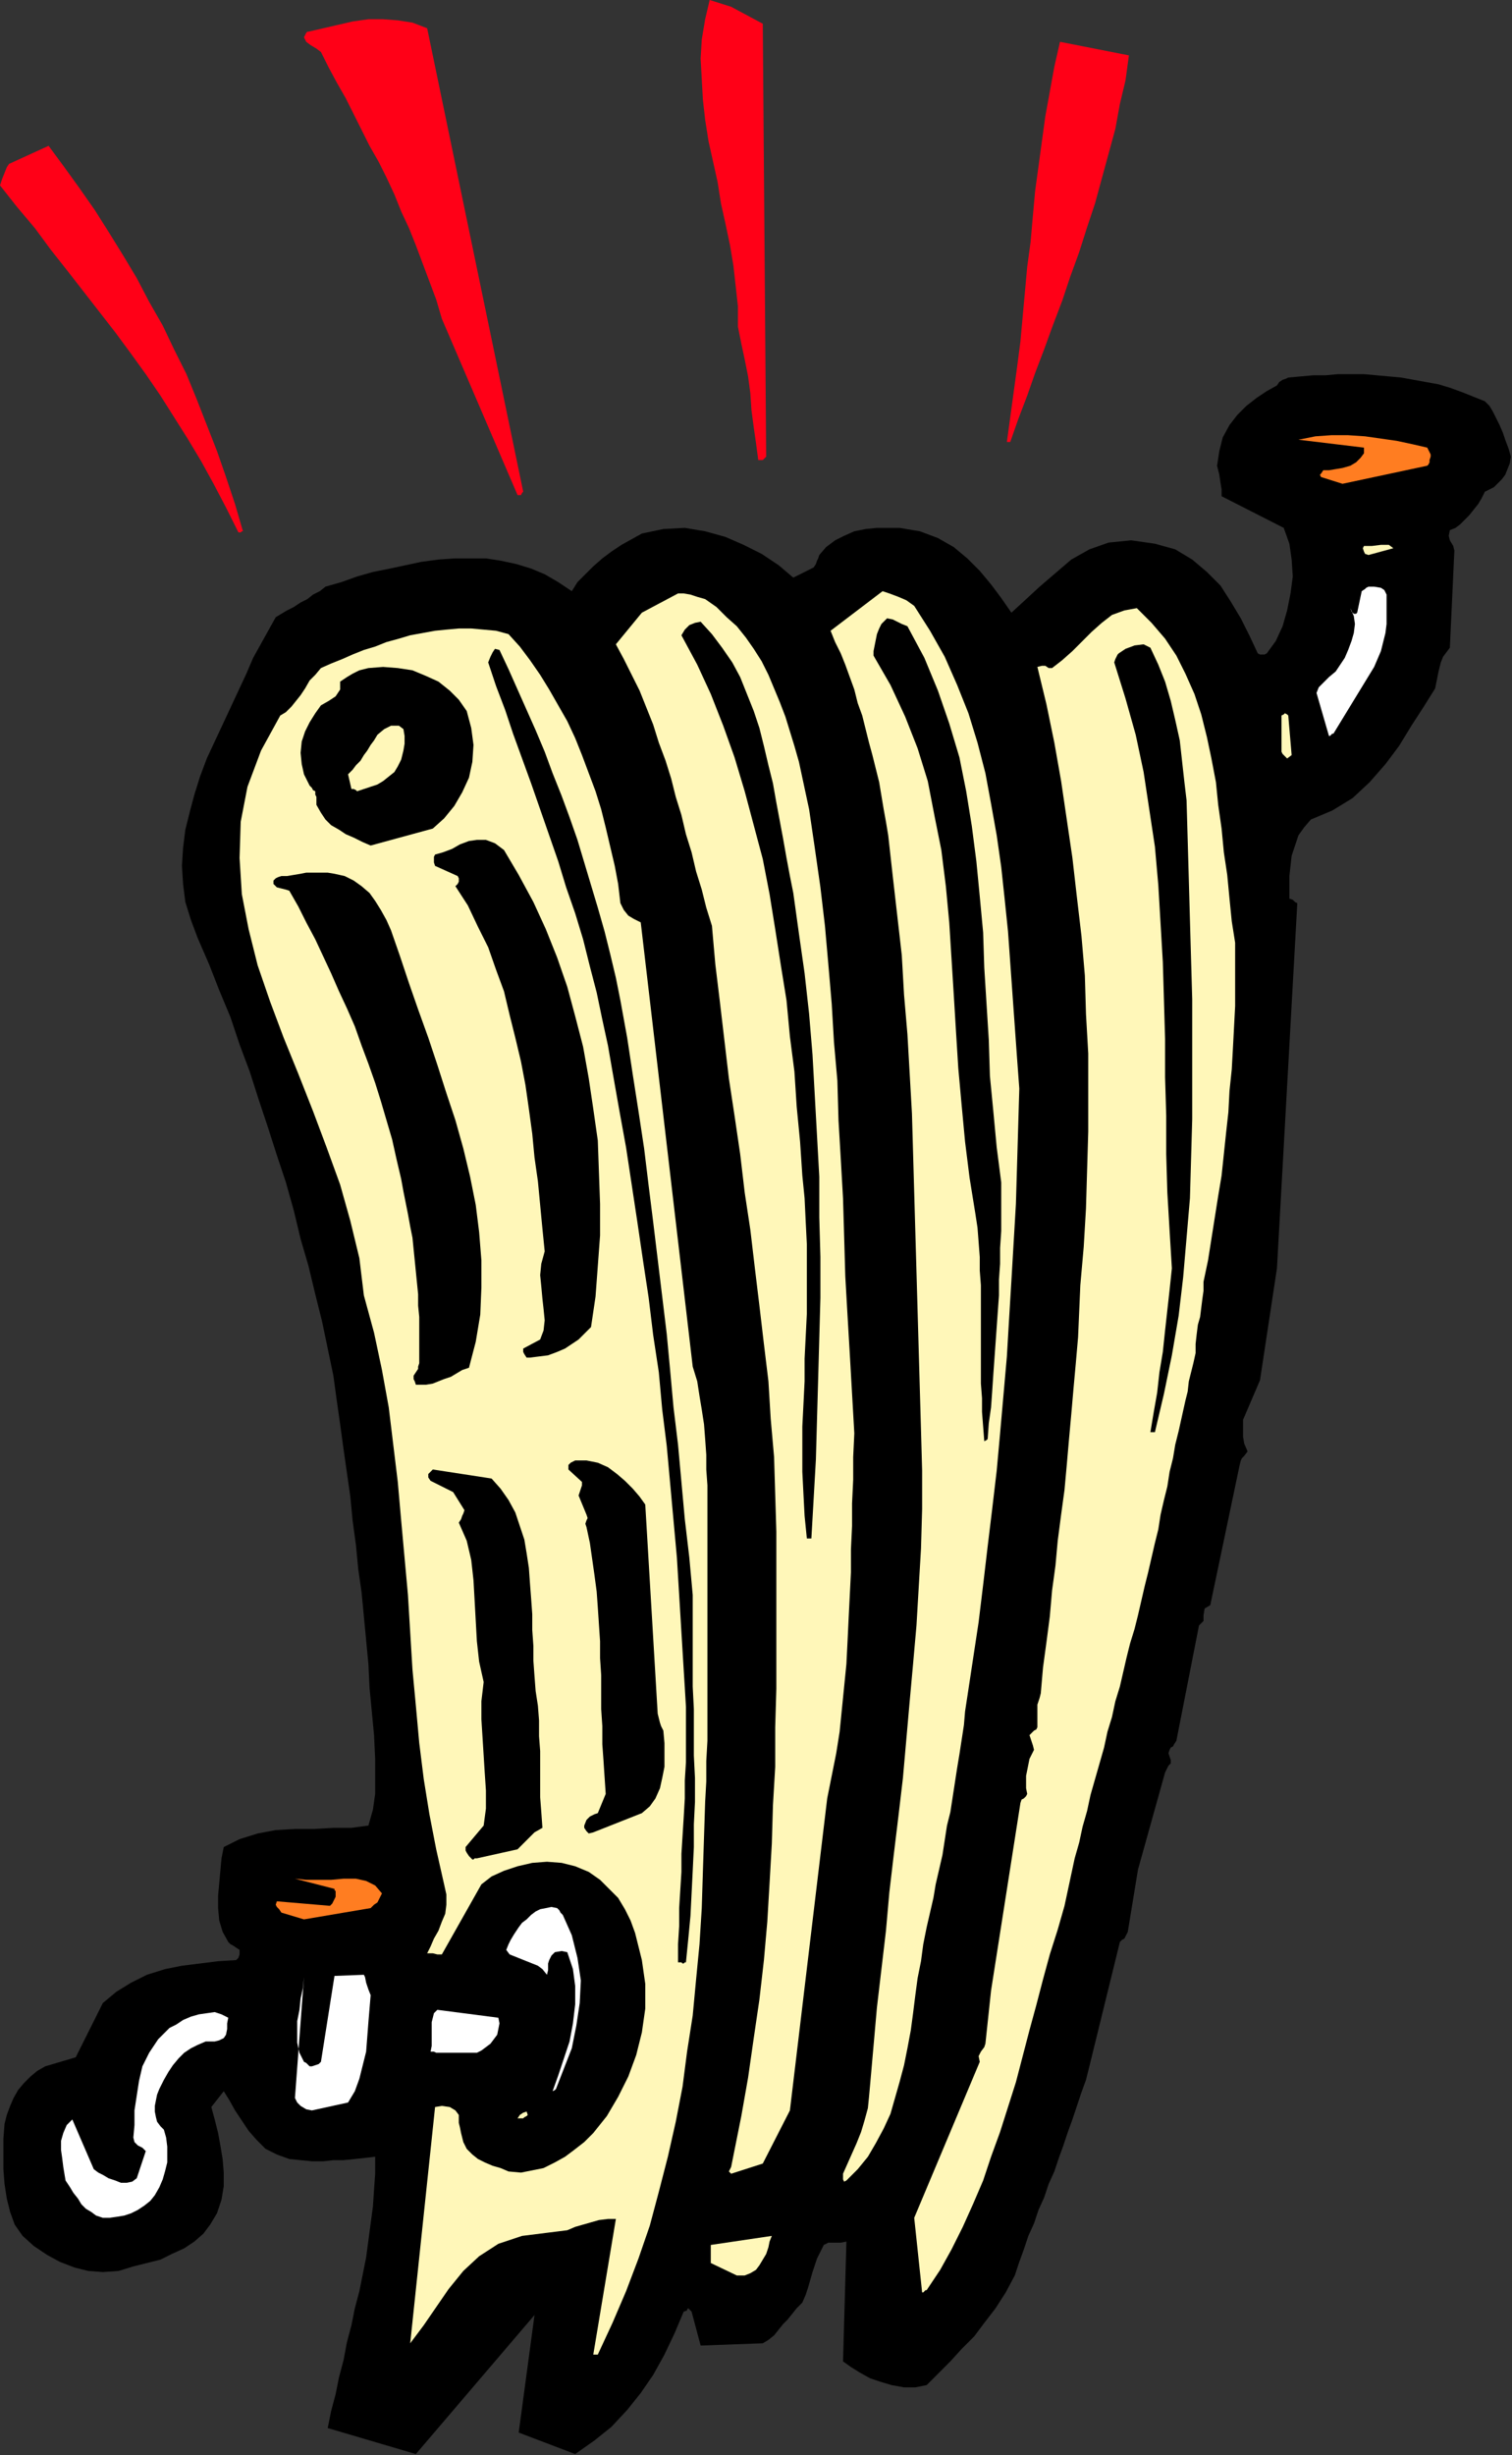 <?xml version="1.0" encoding="UTF-8" standalone="no"?>
<svg
   xmlns:dc="http://purl.org/dc/elements/1.1/"
   xmlns:cc="http://creativecommons.org/ns#"
   xmlns:rdf="http://www.w3.org/1999/02/22-rdf-syntax-ns#"
   xmlns:svg="http://www.w3.org/2000/svg"
   xmlns="http://www.w3.org/2000/svg"
   xmlns:sodipodi="http://sodipodi.sourceforge.net/DTD/sodipodi-0.dtd"
   xmlns:inkscape="http://www.inkscape.org/namespaces/inkscape"
   version="1.0"
   width="33.985mm"
   height="55.169mm"
   id="svg65"
   sodipodi:docname="FSA06969.WMF">
  <rect width="100%" height="100%" fill="#333333" stroke="none"/>
  <sodipodi:namedview
     pagecolor="#ffffff"
     bordercolor="#666666"
     borderopacity="1"
     objecttolerance="10"
     gridtolerance="10"
     guidetolerance="10"
     inkscape:pageopacity="0"
     inkscape:pageshadow="2"
     inkscape:window-width="640"
     inkscape:window-height="480"
     id="namedview67" />
  <defs
     id="defs3">
    <pattern
       id="WMFhbasepattern"
       patternUnits="userSpaceOnUse"
       width="6"
       height="6"
       x="0"
       y="0" />
  </defs>
  <path
     style="fill:#000000;fill-rule:evenodd;fill-opacity:1;stroke:none;"
     d="  M 35.328,208.416   L 45.408,196.608   L 44.064,206.592   L 48.864,208.416   L 50.496,207.264   L 51.936,206.112   L 53.28,204.672   L 54.432,203.232   L 55.488,201.696   L 56.448,199.968   L 57.312,198.144   L 58.08,196.32   L 58.368,196.224   L 58.368,196.128   L 58.464,196.032   L 58.752,196.32   L 59.52,199.2   L 64.8,199.008   L 65.28,198.72   L 65.76,198.336   L 66.144,197.856   L 66.528,197.376   L 66.912,196.992   L 67.296,196.512   L 67.68,196.032   L 68.16,195.552   L 68.448,194.88   L 68.64,194.304   L 68.832,193.632   L 69.024,192.96   L 69.216,192.384   L 69.408,191.808   L 69.696,191.232   L 69.984,190.656   L 70.368,190.464   L 70.848,190.464   L 71.424,190.464   L 71.904,190.368   L 71.616,200.544   L 72.288,201.024   L 73.056,201.504   L 73.92,201.984   L 74.784,202.272   L 75.744,202.56   L 76.8,202.752   L 77.76,202.752   L 78.72,202.56   L 79.776,201.504   L 80.736,200.544   L 81.696,199.488   L 82.752,198.432   L 83.616,197.28   L 84.576,196.032   L 85.44,194.688   L 86.208,193.248   L 86.592,192.096   L 86.976,191.04   L 87.36,189.888   L 87.84,188.832   L 88.224,187.68   L 88.704,186.624   L 89.088,185.472   L 89.568,184.416   L 89.952,183.264   L 90.336,182.208   L 90.72,181.056   L 91.104,180   L 91.488,178.848   L 91.872,177.696   L 92.256,176.64   L 92.544,175.488   L 95.136,164.928   L 95.328,164.736   L 95.52,164.64   L 95.616,164.448   L 95.808,164.064   L 96.672,158.784   L 98.976,150.528   L 99.072,150.336   L 99.168,150.144   L 99.264,149.952   L 99.456,149.76   L 99.456,149.472   L 99.36,149.184   L 99.264,148.896   L 99.36,148.608   L 99.456,148.416   L 99.648,148.32   L 99.744,148.128   L 99.936,147.84   L 101.856,138.048   L 102.24,137.664   L 102.24,137.184   L 102.336,136.608   L 102.816,136.32   L 105.312,124.416   L 105.408,124.032   L 105.504,123.84   L 105.696,123.648   L 105.984,123.264   L 105.696,122.592   L 105.6,122.016   L 105.6,121.344   L 105.6,120.576   L 107.04,117.216   L 108.48,107.712   L 110.208,76.704   L 110.016,76.608   L 109.92,76.512   L 109.824,76.416   L 109.536,76.32   L 109.536,75.36   L 109.536,74.4   L 109.632,73.536   L 109.728,72.672   L 110.016,71.808   L 110.304,70.944   L 110.784,70.272   L 111.36,69.6   L 113.184,68.832   L 114.912,67.776   L 116.352,66.432   L 117.696,64.896   L 118.848,63.36   L 119.904,61.632   L 120.96,60   L 121.92,58.464   L 122.016,57.984   L 122.112,57.504   L 122.208,57.024   L 122.304,56.64   L 122.4,56.256   L 122.592,55.776   L 122.88,55.392   L 123.168,55.008   L 123.552,46.752   L 123.456,46.368   L 123.168,45.888   L 123.072,45.504   L 123.168,45.024   L 123.648,44.832   L 124.032,44.544   L 124.416,44.16   L 124.8,43.776   L 125.184,43.296   L 125.568,42.816   L 125.856,42.336   L 126.144,41.76   L 126.528,41.568   L 126.912,41.376   L 127.2,41.088   L 127.584,40.704   L 127.872,40.32   L 128.064,39.84   L 128.256,39.36   L 128.352,38.784   L 128.16,38.112   L 127.872,37.344   L 127.68,36.768   L 127.392,36.096   L 127.104,35.52   L 126.816,34.944   L 126.528,34.464   L 126.144,34.08   L 125.184,33.696   L 124.224,33.312   L 123.168,32.928   L 122.208,32.64   L 121.152,32.448   L 120.096,32.256   L 119.04,32.064   L 117.984,31.968   L 116.928,31.872   L 115.872,31.776   L 114.72,31.776   L 113.664,31.776   L 112.608,31.872   L 111.552,31.872   L 110.496,31.968   L 109.44,32.064   L 109.248,32.16   L 108.96,32.256   L 108.672,32.448   L 108.48,32.736   L 107.616,33.216   L 106.752,33.792   L 105.888,34.464   L 105.12,35.232   L 104.448,36.096   L 103.872,37.152   L 103.584,38.304   L 103.392,39.552   L 103.584,40.32   L 103.68,40.992   L 103.776,41.568   L 103.776,42.144   L 109.056,44.832   L 109.536,46.176   L 109.728,47.52   L 109.824,48.96   L 109.632,50.4   L 109.344,51.84   L 108.96,53.184   L 108.384,54.432   L 107.616,55.488   L 107.424,55.584   L 107.232,55.584   L 107.04,55.584   L 106.848,55.488   L 106.176,54.048   L 105.408,52.512   L 104.544,51.072   L 103.68,49.728   L 102.528,48.576   L 101.28,47.52   L 99.84,46.656   L 98.112,46.176   L 96.096,45.888   L 94.176,46.08   L 92.544,46.656   L 91.008,47.52   L 89.664,48.672   L 88.32,49.824   L 87.072,50.976   L 85.92,52.032   L 85.056,50.784   L 84.192,49.632   L 83.232,48.48   L 82.176,47.424   L 81.024,46.464   L 79.68,45.696   L 78.144,45.12   L 76.416,44.832   L 75.456,44.832   L 74.496,44.832   L 73.536,44.928   L 72.576,45.12   L 71.712,45.504   L 70.944,45.888   L 70.176,46.464   L 69.6,47.136   L 69.504,47.424   L 69.408,47.616   L 69.312,47.904   L 69.12,48.192   L 67.392,49.056   L 66.144,48   L 64.704,47.04   L 63.168,46.272   L 61.632,45.6   L 59.904,45.12   L 58.176,44.832   L 56.352,44.928   L 54.528,45.312   L 53.664,45.792   L 52.8,46.272   L 51.936,46.848   L 51.168,47.424   L 50.4,48.096   L 49.728,48.768   L 49.056,49.44   L 48.576,50.208   L 47.424,49.44   L 46.272,48.768   L 45.12,48.288   L 43.872,47.904   L 42.528,47.616   L 41.28,47.424   L 39.936,47.424   L 38.592,47.424   L 37.248,47.52   L 35.808,47.712   L 34.464,48   L 33.12,48.288   L 31.68,48.576   L 30.336,48.96   L 28.992,49.44   L 27.648,49.824   L 27.168,50.208   L 26.592,50.496   L 26.112,50.88   L 25.536,51.168   L 24.96,51.552   L 24.384,51.84   L 23.904,52.128   L 23.424,52.416   L 21.504,55.872   L 20.928,57.216   L 20.256,58.656   L 19.584,60.096   L 18.912,61.536   L 18.24,62.976   L 17.568,64.416   L 16.992,65.952   L 16.512,67.488   L 16.128,68.928   L 15.744,70.464   L 15.552,72   L 15.456,73.536   L 15.552,75.072   L 15.744,76.608   L 16.224,78.144   L 16.8,79.68   L 17.76,81.888   L 18.624,84.096   L 19.584,86.4   L 20.352,88.704   L 21.216,91.008   L 21.984,93.408   L 22.752,95.712   L 23.52,98.112   L 24.288,100.416   L 24.96,102.816   L 25.536,105.216   L 26.208,107.52   L 26.784,109.92   L 27.36,112.224   L 27.84,114.528   L 28.32,116.832   L 28.608,118.944   L 28.896,120.96   L 29.184,123.072   L 29.472,125.088   L 29.76,127.104   L 29.952,129.12   L 30.24,131.232   L 30.432,133.248   L 30.72,135.264   L 30.912,137.28   L 31.104,139.296   L 31.296,141.312   L 31.392,143.328   L 31.584,145.344   L 31.776,147.36   L 31.872,149.376   L 31.872,150.144   L 31.872,150.912   L 31.872,151.68   L 31.872,152.352   L 31.776,153.024   L 31.68,153.696   L 31.488,154.368   L 31.296,155.04   L 29.856,155.232   L 28.32,155.232   L 26.688,155.328   L 25.056,155.328   L 23.424,155.424   L 21.888,155.712   L 20.352,156.192   L 19.008,156.864   L 18.816,157.824   L 18.72,158.88   L 18.624,159.936   L 18.528,160.992   L 18.528,162.048   L 18.624,163.104   L 18.912,164.064   L 19.392,164.928   L 19.584,165.12   L 19.776,165.216   L 20.064,165.408   L 20.352,165.6   L 20.352,165.792   L 20.352,165.984   L 20.256,166.272   L 20.064,166.464   L 18.528,166.56   L 16.992,166.752   L 15.456,166.944   L 14.016,167.232   L 12.48,167.712   L 11.136,168.384   L 9.888,169.152   L 8.736,170.112   L 6.432,174.72   L 3.84,175.488   L 3.168,175.872   L 2.592,176.352   L 2.016,176.928   L 1.536,177.504   L 1.152,178.176   L 0.864,178.848   L 0.576,179.616   L 0.384,180.384   L 0.288,181.632   L 0.288,182.976   L 0.288,184.224   L 0.384,185.472   L 0.576,186.72   L 0.864,187.872   L 1.248,188.928   L 1.92,189.888   L 2.88,190.752   L 4.032,191.52   L 5.088,192.096   L 6.336,192.576   L 7.488,192.864   L 8.736,192.96   L 10.08,192.864   L 11.328,192.48   L 12.48,192.192   L 13.632,191.904   L 14.592,191.424   L 15.648,190.944   L 16.512,190.368   L 17.28,189.696   L 17.856,188.928   L 18.432,187.968   L 18.816,186.816   L 19.008,185.664   L 19.008,184.512   L 18.912,183.36   L 18.72,182.208   L 18.528,181.152   L 18.24,180   L 17.952,178.944   L 19.008,177.6   L 19.488,178.368   L 19.968,179.232   L 20.544,180.096   L 21.12,180.96   L 21.792,181.728   L 22.56,182.496   L 23.52,182.976   L 24.576,183.36   L 25.536,183.456   L 26.496,183.552   L 27.456,183.552   L 28.32,183.456   L 29.184,183.456   L 30.144,183.36   L 31.008,183.264   L 31.872,183.168   L 31.872,184.608   L 31.776,185.952   L 31.68,187.392   L 31.488,188.832   L 31.296,190.272   L 31.104,191.712   L 30.816,193.152   L 30.528,194.592   L 30.144,196.032   L 29.856,197.472   L 29.472,198.912   L 29.184,200.448   L 28.8,201.888   L 28.512,203.328   L 28.128,204.768   L 27.84,206.208   L 35.328,208.416  z "
     id="path5" />
  <path
     style="fill:#fff7b9;fill-rule:evenodd;fill-opacity:1;stroke:none;"
     d="  M 50.784,199.968   L 52.032,197.28   L 53.184,194.592   L 54.24,191.808   L 55.2,189.024   L 55.968,186.144   L 56.736,183.168   L 57.408,180.192   L 57.984,177.216   L 58.368,174.24   L 58.848,171.168   L 59.136,168.096   L 59.424,165.12   L 59.616,162.048   L 59.712,158.976   L 59.808,156   L 59.904,153.024   L 60,151.296   L 60,149.568   L 60.096,147.84   L 60.096,146.208   L 60.096,144.576   L 60.096,142.848   L 60.096,141.216   L 60.096,139.584   L 60.096,137.952   L 60.096,136.32   L 60.096,134.592   L 60.096,132.96   L 60.096,131.328   L 60.096,129.6   L 60.096,127.872   L 60.096,126.144   L 60,124.8   L 60,123.552   L 59.904,122.208   L 59.808,120.96   L 59.616,119.712   L 59.424,118.56   L 59.232,117.312   L 58.848,116.064   L 54.432,78.336   L 53.856,78.048   L 53.376,77.76   L 52.992,77.28   L 52.704,76.704   L 52.512,75.072   L 52.224,73.536   L 51.84,71.904   L 51.456,70.272   L 51.072,68.736   L 50.592,67.2   L 50.016,65.664   L 49.44,64.128   L 48.864,62.688   L 48.192,61.248   L 47.424,59.904   L 46.656,58.56   L 45.888,57.312   L 45.024,56.064   L 44.16,54.912   L 43.2,53.856   L 42.144,53.568   L 41.088,53.472   L 40.032,53.376   L 38.976,53.376   L 37.92,53.472   L 36.96,53.568   L 35.904,53.76   L 34.848,53.952   L 33.888,54.24   L 32.832,54.528   L 31.872,54.912   L 30.912,55.2   L 29.952,55.584   L 29.088,55.968   L 28.128,56.352   L 27.264,56.736   L 26.784,57.312   L 26.304,57.792   L 25.92,58.464   L 25.536,59.04   L 25.152,59.52   L 24.768,60   L 24.288,60.48   L 23.808,60.768   L 22.176,63.744   L 21.024,66.816   L 20.448,69.792   L 20.352,72.864   L 20.544,75.936   L 21.12,78.912   L 21.888,81.984   L 22.944,85.056   L 24.096,88.128   L 25.344,91.2   L 26.592,94.368   L 27.744,97.44   L 28.896,100.608   L 29.76,103.68   L 30.528,106.848   L 30.912,110.016   L 31.776,113.184   L 32.448,116.352   L 33.024,119.52   L 33.408,122.688   L 33.792,125.856   L 34.08,129.12   L 34.368,132.288   L 34.656,135.456   L 34.848,138.624   L 35.04,141.792   L 35.328,144.864   L 35.616,148.032   L 36,151.104   L 36.48,154.08   L 37.056,157.056   L 37.728,160.032   L 37.92,160.896   L 37.92,161.76   L 37.824,162.528   L 37.536,163.2   L 37.248,163.968   L 36.864,164.64   L 36.576,165.312   L 36.288,165.888   L 36.48,165.888   L 36.768,165.888   L 37.152,165.984   L 37.536,165.984   L 40.896,160.032   L 41.76,159.36   L 42.816,158.88   L 43.968,158.496   L 45.216,158.208   L 46.464,158.112   L 47.712,158.208   L 48.864,158.496   L 50.016,158.976   L 50.976,159.648   L 51.744,160.416   L 52.512,161.184   L 53.088,162.144   L 53.568,163.104   L 53.952,164.16   L 54.24,165.312   L 54.528,166.464   L 54.816,168.48   L 54.816,170.592   L 54.528,172.608   L 54.048,174.528   L 53.376,176.352   L 52.512,178.08   L 51.552,179.712   L 50.4,181.152   L 49.632,181.92   L 48.768,182.592   L 48,183.168   L 47.136,183.648   L 46.176,184.128   L 45.216,184.32   L 44.256,184.512   L 43.2,184.416   L 42.528,184.128   L 41.856,183.936   L 41.184,183.648   L 40.608,183.36   L 40.128,182.976   L 39.648,182.496   L 39.36,181.92   L 39.168,181.152   L 39.072,180.672   L 38.976,180.288   L 38.976,180   L 38.976,179.616   L 38.688,179.232   L 38.208,178.944   L 37.536,178.848   L 36.96,178.944   L 34.848,199.008   L 36,197.472   L 37.056,195.936   L 38.112,194.4   L 39.36,192.864   L 40.704,191.616   L 42.336,190.56   L 44.352,189.888   L 46.656,189.6   L 47.424,189.504   L 48.192,189.408   L 48.864,189.12   L 49.536,188.928   L 50.208,188.736   L 50.88,188.544   L 51.648,188.448   L 52.32,188.448   L 50.4,199.968   L 50.496,199.968   L 50.592,199.968   L 50.688,199.968   L 50.784,199.968  z "
     id="path7" />
  <path
     style="fill:#fff7b9;fill-rule:evenodd;fill-opacity:1;stroke:none;"
     d="  M 78.72,194.496   L 79.872,192.768   L 80.832,191.04   L 81.792,189.12   L 82.656,187.2   L 83.52,185.184   L 84.192,183.168   L 84.96,181.056   L 85.632,178.944   L 86.304,176.832   L 86.88,174.624   L 87.456,172.416   L 88.032,170.304   L 88.608,168.096   L 89.184,165.984   L 89.856,163.872   L 90.432,161.856   L 90.72,160.512   L 91.008,159.168   L 91.296,157.824   L 91.68,156.48   L 91.968,155.136   L 92.352,153.792   L 92.64,152.448   L 93.024,151.104   L 93.408,149.76   L 93.792,148.416   L 94.08,147.072   L 94.464,145.824   L 94.752,144.48   L 95.136,143.232   L 95.424,141.984   L 95.712,140.736   L 96,139.584   L 96.384,138.336   L 96.672,137.184   L 96.96,135.936   L 97.248,134.688   L 97.536,133.536   L 97.824,132.288   L 98.112,131.04   L 98.4,129.888   L 98.592,128.64   L 98.88,127.392   L 99.168,126.24   L 99.36,124.992   L 99.648,123.84   L 99.84,122.688   L 100.128,121.536   L 100.32,120.672   L 100.512,119.808   L 100.704,118.944   L 100.896,118.176   L 100.992,117.312   L 101.184,116.544   L 101.376,115.776   L 101.568,114.912   L 101.568,114.144   L 101.664,113.28   L 101.76,112.512   L 101.952,111.84   L 102.048,111.072   L 102.144,110.304   L 102.24,109.632   L 102.24,108.864   L 102.624,107.04   L 102.912,105.216   L 103.2,103.392   L 103.488,101.568   L 103.776,99.84   L 103.968,98.016   L 104.16,96.192   L 104.352,94.464   L 104.448,92.64   L 104.64,90.816   L 104.736,89.088   L 104.832,87.264   L 104.928,85.44   L 104.928,83.712   L 104.928,81.888   L 104.928,80.064   L 104.64,78.24   L 104.448,76.32   L 104.256,74.304   L 103.968,72.384   L 103.776,70.368   L 103.488,68.352   L 103.296,66.432   L 102.912,64.416   L 102.528,62.592   L 102.048,60.672   L 101.472,58.944   L 100.704,57.216   L 99.936,55.68   L 98.976,54.24   L 97.824,52.896   L 96.576,51.648   L 95.52,51.84   L 94.464,52.224   L 93.6,52.896   L 92.736,53.664   L 91.968,54.432   L 91.104,55.296   L 90.24,56.064   L 89.376,56.736   L 89.088,56.736   L 88.8,56.544   L 88.512,56.544   L 88.128,56.64   L 88.896,59.808   L 89.568,63.072   L 90.144,66.336   L 90.624,69.6   L 91.104,72.864   L 91.488,76.224   L 91.872,79.488   L 92.16,82.848   L 92.256,86.112   L 92.448,89.472   L 92.448,92.736   L 92.448,96.096   L 92.352,99.36   L 92.256,102.624   L 92.064,105.888   L 91.776,109.152   L 91.68,111.36   L 91.584,113.568   L 91.392,115.776   L 91.2,117.888   L 91.008,120.096   L 90.816,122.208   L 90.624,124.416   L 90.432,126.528   L 90.144,128.64   L 89.856,130.848   L 89.664,132.96   L 89.376,135.072   L 89.184,137.28   L 88.896,139.488   L 88.608,141.6   L 88.416,143.808   L 88.32,144.192   L 88.224,144.48   L 88.128,144.768   L 88.128,144.864   L 88.128,146.688   L 88.032,146.88   L 87.84,146.976   L 87.648,147.168   L 87.456,147.36   L 87.552,147.648   L 87.648,147.936   L 87.744,148.224   L 87.84,148.608   L 87.648,148.992   L 87.456,149.376   L 87.36,149.856   L 87.264,150.336   L 87.168,150.816   L 87.168,151.296   L 87.168,151.872   L 87.264,152.352   L 87.168,152.544   L 86.976,152.736   L 86.784,152.832   L 86.688,153.12   L 84.192,169.056   L 83.712,173.568   L 83.616,173.856   L 83.328,174.24   L 83.136,174.624   L 83.232,175.104   L 77.664,188.352   L 78.336,194.688   L 78.432,194.688   L 78.528,194.592   L 78.624,194.496   L 78.72,194.496  z "
     id="path9" />
  <path
     style="fill:#fff7b9;fill-rule:evenodd;fill-opacity:1;stroke:none;"
     d="  M 62.592,193.248   L 62.688,193.248   L 62.88,193.248   L 63.072,193.248   L 63.264,193.248   L 63.744,193.056   L 64.224,192.768   L 64.512,192.384   L 64.8,191.904   L 65.088,191.424   L 65.28,190.848   L 65.376,190.368   L 65.568,189.888   L 60.384,190.656   L 60.384,192.192   L 62.592,193.248  z "
     id="path11" />
  <path
     style="fill:#ffffff;fill-rule:evenodd;fill-opacity:1;stroke:none;"
     d="  M 8.736,188.352   L 9.312,188.352   L 9.984,188.256   L 10.56,188.16   L 11.136,187.968   L 11.712,187.68   L 12.288,187.296   L 12.768,186.912   L 13.152,186.432   L 13.536,185.76   L 13.824,185.088   L 14.016,184.416   L 14.208,183.648   L 14.208,182.976   L 14.208,182.304   L 14.112,181.536   L 13.92,180.864   L 13.632,180.576   L 13.344,180.192   L 13.248,179.808   L 13.152,179.328   L 13.152,178.848   L 13.248,178.368   L 13.344,177.888   L 13.536,177.408   L 13.92,176.64   L 14.304,175.968   L 14.688,175.392   L 15.168,174.816   L 15.648,174.336   L 16.224,173.952   L 16.8,173.664   L 17.472,173.376   L 17.952,173.376   L 18.24,173.376   L 18.624,173.28   L 19.008,173.088   L 19.2,172.8   L 19.296,172.32   L 19.296,171.84   L 19.392,171.36   L 18.816,171.072   L 18.24,170.88   L 17.568,170.976   L 16.896,171.072   L 16.224,171.264   L 15.552,171.552   L 14.976,171.936   L 14.4,172.224   L 13.44,173.184   L 12.672,174.336   L 12.096,175.488   L 11.808,176.736   L 11.616,177.984   L 11.424,179.232   L 11.424,180.48   L 11.328,181.536   L 11.424,181.92   L 11.712,182.208   L 12.096,182.4   L 12.384,182.688   L 11.616,184.992   L 11.232,185.28   L 10.752,185.376   L 10.272,185.376   L 9.792,185.184   L 9.216,184.992   L 8.736,184.704   L 8.352,184.512   L 7.968,184.224   L 6.144,180   L 5.664,180.48   L 5.376,181.152   L 5.184,181.824   L 5.184,182.592   L 5.28,183.264   L 5.376,184.032   L 5.472,184.608   L 5.568,185.184   L 5.952,185.76   L 6.24,186.24   L 6.624,186.72   L 6.912,187.2   L 7.296,187.584   L 7.776,187.872   L 8.16,188.16   L 8.736,188.352  z "
     id="path13" />
  <path
     style="fill:#fff7b9;fill-rule:evenodd;fill-opacity:1;stroke:none;"
     d="  M 71.904,185.184   L 72.864,184.224   L 73.728,183.168   L 74.4,182.016   L 75.072,180.768   L 75.648,179.52   L 76.032,178.176   L 76.416,176.832   L 76.8,175.392   L 77.088,173.952   L 77.376,172.416   L 77.568,170.976   L 77.76,169.44   L 77.952,168   L 78.24,166.56   L 78.432,165.12   L 78.72,163.68   L 79.008,162.432   L 79.296,161.184   L 79.488,160.032   L 79.776,158.784   L 80.064,157.536   L 80.256,156.288   L 80.448,155.04   L 80.736,153.888   L 80.928,152.64   L 81.12,151.392   L 81.312,150.144   L 81.504,148.992   L 81.696,147.744   L 81.888,146.496   L 81.984,145.344   L 82.176,144.096   L 82.656,140.928   L 83.136,137.76   L 83.52,134.592   L 83.904,131.328   L 84.288,128.16   L 84.672,124.896   L 84.96,121.728   L 85.248,118.464   L 85.536,115.2   L 85.728,111.936   L 85.92,108.768   L 86.112,105.504   L 86.304,102.24   L 86.4,98.976   L 86.496,95.712   L 86.592,92.448   L 86.4,89.856   L 86.208,87.168   L 86.016,84.48   L 85.824,81.792   L 85.632,79.104   L 85.344,76.32   L 85.056,73.632   L 84.672,70.944   L 84.192,68.256   L 83.712,65.664   L 83.04,63.072   L 82.272,60.576   L 81.312,58.176   L 80.256,55.776   L 79.008,53.568   L 77.664,51.456   L 76.992,50.976   L 76.32,50.688   L 75.552,50.4   L 74.976,50.208   L 70.56,53.568   L 70.944,54.528   L 71.424,55.488   L 71.808,56.448   L 72.192,57.504   L 72.576,58.56   L 72.864,59.712   L 73.248,60.768   L 73.536,61.92   L 73.824,63.072   L 74.112,64.128   L 74.4,65.28   L 74.688,66.432   L 74.88,67.584   L 75.072,68.736   L 75.264,69.792   L 75.456,70.944   L 75.84,74.4   L 76.224,77.76   L 76.608,81.12   L 76.8,84.48   L 77.088,87.84   L 77.28,91.2   L 77.472,94.56   L 77.568,97.92   L 77.664,101.28   L 77.76,104.64   L 77.856,108   L 77.952,111.36   L 78.048,114.72   L 78.144,118.08   L 78.24,121.44   L 78.336,124.896   L 78.336,128.16   L 78.24,131.52   L 78.048,134.784   L 77.856,138.048   L 77.568,141.312   L 77.28,144.48   L 76.992,147.744   L 76.704,151.008   L 76.32,154.272   L 75.936,157.44   L 75.552,160.704   L 75.264,163.968   L 74.88,167.232   L 74.496,170.496   L 74.208,173.76   L 73.92,177.024   L 73.824,178.08   L 73.728,179.04   L 73.44,180.096   L 73.152,181.056   L 72.768,182.016   L 72.384,182.88   L 72,183.744   L 71.616,184.608   L 71.616,184.8   L 71.616,185.088   L 71.712,185.28   L 71.904,185.184  z "
     id="path15" />
  <path
     style="fill:#fff7b9;fill-rule:evenodd;fill-opacity:1;stroke:none;"
     d="  M 62.112,184.608   L 64.8,183.744   L 67.104,179.232   L 70.272,152.736   L 70.656,150.816   L 71.04,148.896   L 71.328,147.072   L 71.52,145.152   L 71.712,143.232   L 71.904,141.312   L 72,139.392   L 72.096,137.376   L 72.192,135.456   L 72.288,133.536   L 72.288,131.616   L 72.384,129.6   L 72.384,127.68   L 72.48,125.664   L 72.48,123.744   L 72.576,121.728   L 72.384,118.368   L 72.192,115.008   L 72,111.744   L 71.808,108.384   L 71.712,105.024   L 71.616,101.76   L 71.424,98.4   L 71.232,95.136   L 71.136,91.776   L 70.848,88.512   L 70.656,85.248   L 70.368,81.888   L 70.08,78.624   L 69.696,75.36   L 69.216,72   L 68.736,68.736   L 68.448,67.392   L 68.16,66.048   L 67.872,64.704   L 67.488,63.36   L 67.104,62.112   L 66.72,60.864   L 66.24,59.616   L 65.76,58.464   L 65.28,57.312   L 64.704,56.16   L 64.032,55.104   L 63.36,54.144   L 62.592,53.184   L 61.728,52.416   L 60.864,51.552   L 59.904,50.88   L 59.232,50.688   L 58.656,50.496   L 58.08,50.4   L 57.6,50.4   L 54.528,52.032   L 52.32,54.72   L 52.992,55.968   L 53.664,57.312   L 54.336,58.656   L 54.912,60.096   L 55.488,61.536   L 55.968,63.072   L 56.544,64.608   L 57.024,66.144   L 57.408,67.68   L 57.888,69.216   L 58.272,70.848   L 58.752,72.384   L 59.136,74.016   L 59.616,75.552   L 60,77.088   L 60.48,78.624   L 60.768,81.888   L 61.152,85.056   L 61.536,88.32   L 61.92,91.584   L 62.4,94.752   L 62.88,98.016   L 63.264,101.28   L 63.744,104.448   L 64.128,107.712   L 64.512,110.88   L 64.896,114.144   L 65.28,117.312   L 65.472,120.48   L 65.76,123.744   L 65.856,126.912   L 65.952,130.08   L 65.952,133.44   L 65.952,136.8   L 65.952,140.064   L 65.952,143.424   L 65.856,146.688   L 65.856,150.048   L 65.664,153.312   L 65.568,156.576   L 65.376,159.936   L 65.184,163.2   L 64.896,166.464   L 64.512,169.824   L 64.032,173.088   L 63.552,176.448   L 62.976,179.712   L 62.304,183.072   L 62.208,183.552   L 62.112,184.032   L 61.92,184.416   L 62.112,184.608  z "
     id="path17" />
  <path
     style="fill:#fff7b9;fill-rule:evenodd;fill-opacity:1;stroke:none;"
     d="  M 44.352,179.904   L 44.448,179.904   L 44.544,179.808   L 44.736,179.712   L 44.832,179.616   L 44.736,179.328   L 44.448,179.424   L 44.16,179.616   L 43.968,179.904   L 44.064,179.904   L 44.16,179.904   L 44.256,179.904   L 44.352,179.904  z "
     id="path19" />
  <path
     style="fill:#ffffff;fill-rule:evenodd;fill-opacity:1;stroke:none;"
     d="  M 26.496,179.232   L 29.568,178.56   L 30.144,177.6   L 30.528,176.544   L 30.816,175.392   L 31.104,174.24   L 31.2,172.992   L 31.296,171.744   L 31.392,170.592   L 31.488,169.44   L 31.296,168.96   L 31.104,168.384   L 31.008,167.904   L 30.912,167.712   L 28.416,167.808   L 27.264,175.104   L 27.168,175.2   L 27.072,175.296   L 26.784,175.392   L 26.496,175.488   L 26.304,175.488   L 26.208,175.392   L 26.016,175.2   L 25.824,175.104   L 25.44,174.336   L 25.248,173.472   L 25.248,172.608   L 25.248,171.648   L 25.44,170.688   L 25.536,169.728   L 25.728,168.864   L 25.824,167.904   L 25.056,178.176   L 25.248,178.56   L 25.536,178.848   L 26.016,179.136   L 26.496,179.232  z "
     id="path21" />
  <path
     style="fill:#ffffff;fill-rule:evenodd;fill-opacity:1;stroke:none;"
     d="  M 47.232,177.408   L 47.904,175.68   L 48.576,173.952   L 48.96,172.032   L 49.248,170.112   L 49.344,168.192   L 49.056,166.272   L 48.576,164.352   L 47.808,162.624   L 47.616,162.432   L 47.52,162.24   L 47.424,162.144   L 47.328,162.048   L 46.848,161.952   L 46.368,162.048   L 45.888,162.144   L 45.504,162.336   L 45.12,162.624   L 44.736,163.008   L 44.352,163.296   L 44.064,163.68   L 43.68,164.256   L 43.392,164.736   L 43.2,165.12   L 43.008,165.6   L 43.296,165.984   L 43.776,166.176   L 44.256,166.368   L 44.736,166.56   L 45.216,166.752   L 45.696,166.944   L 46.08,167.232   L 46.464,167.712   L 46.56,167.328   L 46.56,167.04   L 46.56,166.752   L 46.656,166.464   L 46.848,166.08   L 47.136,165.792   L 47.712,165.696   L 48.192,165.792   L 48.672,167.232   L 48.864,168.672   L 48.864,170.208   L 48.672,171.84   L 48.384,173.376   L 47.904,174.816   L 47.424,176.256   L 46.944,177.6   L 46.944,177.6   L 47.136,177.504   L 47.232,177.408   L 47.232,177.408  z "
     id="path23" />
  <path
     style="fill:#ffffff;fill-rule:evenodd;fill-opacity:1;stroke:none;"
     d="  M 37.152,174.336   L 40.512,174.336   L 40.896,174.144   L 41.28,173.856   L 41.664,173.568   L 41.952,173.184   L 42.24,172.8   L 42.336,172.32   L 42.432,171.84   L 42.336,171.36   L 37.152,170.688   L 36.864,170.976   L 36.768,171.36   L 36.672,171.744   L 36.672,172.224   L 36.672,172.704   L 36.672,173.28   L 36.672,173.76   L 36.576,174.24   L 36.672,174.24   L 36.864,174.24   L 37.056,174.336   L 37.152,174.336  z "
     id="path25" />
  <path
     style="fill:#000000;fill-rule:evenodd;fill-opacity:1;stroke:none;"
     d="  M 58.08,166.752   L 58.08,166.752   L 58.176,166.656   L 58.272,166.656   L 58.272,166.656   L 58.464,164.736   L 58.656,162.72   L 58.752,160.8   L 58.848,158.88   L 58.944,156.864   L 58.944,154.944   L 59.04,153.024   L 59.04,151.008   L 58.944,149.088   L 58.944,147.072   L 58.944,145.152   L 58.848,143.232   L 58.848,141.216   L 58.848,139.296   L 58.848,137.376   L 58.848,135.456   L 58.56,132.288   L 58.176,129.024   L 57.888,125.856   L 57.6,122.688   L 57.216,119.52   L 56.928,116.352   L 56.64,113.28   L 56.256,110.112   L 55.872,106.944   L 55.488,103.776   L 55.104,100.704   L 54.72,97.536   L 54.24,94.368   L 53.76,91.296   L 53.28,88.128   L 52.704,84.96   L 52.32,83.04   L 51.84,81.024   L 51.36,79.104   L 50.784,77.088   L 50.208,75.168   L 49.632,73.248   L 49.056,71.328   L 48.384,69.408   L 47.712,67.584   L 46.944,65.664   L 46.272,63.84   L 45.504,62.016   L 44.736,60.288   L 43.968,58.56   L 43.2,56.832   L 42.432,55.2   L 42.048,55.104   L 41.856,55.392   L 41.664,55.776   L 41.472,56.256   L 42.144,58.272   L 42.912,60.288   L 43.584,62.304   L 44.352,64.416   L 45.12,66.528   L 45.888,68.736   L 46.656,70.944   L 47.424,73.152   L 48.096,75.36   L 48.864,77.568   L 49.536,79.776   L 50.112,82.08   L 50.688,84.288   L 51.168,86.592   L 51.648,88.8   L 52.032,91.008   L 52.608,94.272   L 53.184,97.44   L 53.664,100.608   L 54.144,103.776   L 54.624,107.04   L 55.104,110.208   L 55.488,113.376   L 55.968,116.544   L 56.256,119.712   L 56.64,122.784   L 56.928,125.952   L 57.216,129.12   L 57.504,132.288   L 57.696,135.456   L 57.888,138.624   L 58.08,141.792   L 58.176,143.328   L 58.272,144.96   L 58.272,146.496   L 58.272,148.128   L 58.272,149.664   L 58.176,151.2   L 58.176,152.736   L 58.08,154.368   L 57.984,155.904   L 57.888,157.44   L 57.888,158.976   L 57.792,160.512   L 57.696,162.048   L 57.696,163.584   L 57.6,165.12   L 57.6,166.656   L 57.696,166.656   L 57.888,166.656   L 57.984,166.752   L 58.08,166.752  z "
     id="path27" />
  <path
     style="fill:#ff7d21;fill-rule:evenodd;fill-opacity:1;stroke:none;"
     d="  M 25.824,163.008   L 31.488,162.048   L 31.776,161.76   L 32.064,161.568   L 32.256,161.184   L 32.448,160.8   L 31.872,160.128   L 31.104,159.744   L 30.24,159.552   L 29.184,159.552   L 28.128,159.648   L 27.072,159.648   L 26.016,159.648   L 25.056,159.552   L 28.416,160.416   L 28.416,160.512   L 28.512,160.608   L 28.512,160.896   L 28.512,161.088   L 28.416,161.28   L 28.32,161.472   L 28.224,161.664   L 28.032,161.856   L 23.52,161.472   L 23.424,161.76   L 23.52,161.952   L 23.712,162.144   L 23.904,162.432   L 25.824,163.008  z "
     id="path29" />
  <path
     style="fill:#000000;fill-rule:evenodd;fill-opacity:1;stroke:none;"
     d="  M 40.512,157.824   L 43.968,157.056   L 44.448,156.576   L 44.928,156.096   L 45.408,155.616   L 46.08,155.232   L 45.984,153.888   L 45.888,152.64   L 45.888,151.296   L 45.888,150.048   L 45.888,148.704   L 45.792,147.456   L 45.792,146.112   L 45.696,144.864   L 45.504,143.616   L 45.408,142.368   L 45.312,141.024   L 45.312,139.776   L 45.216,138.432   L 45.216,137.088   L 45.12,135.744   L 45.024,134.496   L 44.928,133.152   L 44.736,131.904   L 44.544,130.752   L 44.16,129.6   L 43.776,128.448   L 43.2,127.392   L 42.528,126.432   L 41.76,125.568   L 36.768,124.8   L 36.576,124.992   L 36.384,125.184   L 36.384,125.472   L 36.576,125.76   L 38.496,126.72   L 39.456,128.256   L 39.36,128.544   L 39.264,128.736   L 39.168,129.024   L 38.976,129.312   L 39.648,130.848   L 40.032,132.48   L 40.224,134.208   L 40.32,135.936   L 40.416,137.664   L 40.512,139.392   L 40.704,141.12   L 41.088,142.848   L 40.896,144.48   L 40.896,146.016   L 40.992,147.552   L 41.088,149.088   L 41.184,150.624   L 41.28,152.064   L 41.28,153.6   L 41.088,155.04   L 39.552,156.864   L 39.552,157.152   L 39.648,157.344   L 39.84,157.632   L 40.128,157.92   L 40.224,157.92   L 40.32,157.824   L 40.416,157.824   L 40.512,157.824  z "
     id="path31" />
  <path
     style="fill:#000000;fill-rule:evenodd;fill-opacity:1;stroke:none;"
     d="  M 50.4,155.616   L 54.528,153.984   L 55.2,153.408   L 55.68,152.736   L 56.064,151.872   L 56.256,151.008   L 56.448,150.048   L 56.448,149.088   L 56.448,148.032   L 56.352,146.976   L 56.16,146.592   L 56.064,146.304   L 55.968,145.92   L 55.872,145.536   L 54.816,127.776   L 54.336,127.104   L 53.76,126.432   L 53.088,125.76   L 52.416,125.184   L 51.648,124.608   L 50.784,124.224   L 49.824,124.032   L 48.864,124.032   L 48.672,124.128   L 48.48,124.224   L 48.288,124.416   L 48.288,124.8   L 49.44,125.856   L 49.44,126.144   L 49.344,126.432   L 49.248,126.72   L 49.152,127.008   L 49.824,128.64   L 49.92,128.928   L 49.824,129.12   L 49.728,129.408   L 49.824,129.696   L 50.112,131.04   L 50.304,132.384   L 50.496,133.728   L 50.688,135.168   L 50.784,136.512   L 50.88,137.952   L 50.976,139.392   L 50.976,140.832   L 51.072,142.272   L 51.072,143.712   L 51.072,145.152   L 51.168,146.592   L 51.168,148.128   L 51.264,149.472   L 51.36,150.912   L 51.456,152.352   L 50.784,153.984   L 50.496,154.08   L 50.112,154.272   L 49.824,154.56   L 49.632,155.04   L 49.632,155.232   L 49.824,155.52   L 50.016,155.712   L 50.4,155.616  z "
     id="path33" />
  <path
     style="fill:#000000;fill-rule:evenodd;fill-opacity:1;stroke:none;"
     d="  M 68.928,130.656   L 69.12,127.296   L 69.312,123.936   L 69.408,120.48   L 69.504,117.12   L 69.6,113.664   L 69.696,110.208   L 69.696,106.752   L 69.6,103.392   L 69.6,99.936   L 69.408,96.48   L 69.216,93.024   L 69.024,89.568   L 68.736,86.112   L 68.352,82.656   L 67.872,79.296   L 67.392,75.84   L 67.104,74.4   L 66.816,72.864   L 66.528,71.232   L 66.24,69.696   L 65.952,68.16   L 65.664,66.528   L 65.28,64.992   L 64.896,63.36   L 64.512,61.824   L 64.032,60.384   L 63.456,58.944   L 62.88,57.504   L 62.208,56.256   L 61.344,55.008   L 60.48,53.856   L 59.52,52.8   L 59.04,52.896   L 58.56,53.088   L 58.176,53.472   L 57.888,53.952   L 59.232,56.448   L 60.384,58.944   L 61.44,61.632   L 62.4,64.32   L 63.264,67.2   L 64.032,70.08   L 64.8,72.96   L 65.376,75.936   L 65.856,78.912   L 66.336,81.984   L 66.816,84.96   L 67.104,88.032   L 67.488,91.008   L 67.68,93.984   L 67.968,96.96   L 68.16,99.84   L 68.352,101.76   L 68.448,103.776   L 68.544,105.696   L 68.544,107.616   L 68.544,109.632   L 68.544,111.552   L 68.448,113.472   L 68.352,115.392   L 68.352,117.312   L 68.256,119.232   L 68.16,121.152   L 68.16,123.072   L 68.16,124.992   L 68.256,126.912   L 68.352,128.736   L 68.544,130.656   L 68.64,130.656   L 68.736,130.656   L 68.832,130.656   L 68.928,130.656  z "
     id="path35" />
  <path
     style="fill:#000000;fill-rule:evenodd;fill-opacity:1;stroke:none;"
     d="  M 83.904,122.208   L 84,120.864   L 84.192,119.52   L 84.288,118.176   L 84.384,116.736   L 84.48,115.392   L 84.576,114.048   L 84.672,112.704   L 84.768,111.36   L 84.864,110.016   L 84.864,108.672   L 84.96,107.328   L 84.96,105.984   L 85.056,104.544   L 85.056,103.2   L 85.056,101.856   L 85.056,100.416   L 84.672,97.44   L 84.384,94.368   L 84.096,91.392   L 84,88.32   L 83.808,85.248   L 83.616,82.176   L 83.52,79.2   L 83.232,76.128   L 82.944,73.152   L 82.56,70.176   L 82.08,67.2   L 81.504,64.32   L 80.64,61.44   L 79.68,58.656   L 78.528,55.872   L 77.088,53.184   L 76.608,52.992   L 76.224,52.8   L 75.84,52.608   L 75.36,52.512   L 75.168,52.704   L 74.88,52.992   L 74.688,53.376   L 74.496,53.856   L 74.4,54.336   L 74.304,54.816   L 74.208,55.296   L 74.208,55.68   L 75.648,58.176   L 76.896,60.864   L 77.952,63.552   L 78.816,66.336   L 79.392,69.312   L 79.968,72.192   L 80.352,75.264   L 80.64,78.336   L 80.832,81.408   L 81.024,84.48   L 81.216,87.648   L 81.408,90.72   L 81.696,93.888   L 81.984,96.96   L 82.368,100.032   L 82.848,103.008   L 83.04,104.256   L 83.136,105.504   L 83.232,106.752   L 83.232,107.904   L 83.328,109.152   L 83.328,110.304   L 83.328,111.552   L 83.328,112.704   L 83.328,113.952   L 83.328,115.104   L 83.328,116.352   L 83.328,117.504   L 83.424,118.752   L 83.424,119.904   L 83.52,121.152   L 83.616,122.4   L 83.616,122.4   L 83.808,122.304   L 83.904,122.208   L 83.904,122.208  z "
     id="path37" />
  <path
     style="fill:#000000;fill-rule:evenodd;fill-opacity:1;stroke:none;"
     d="  M 98.112,121.632   L 98.88,118.368   L 99.552,115.104   L 100.128,111.744   L 100.512,108.48   L 100.8,105.12   L 101.088,101.76   L 101.184,98.4   L 101.28,95.04   L 101.28,91.68   L 101.28,88.224   L 101.28,84.864   L 101.184,81.504   L 101.088,78.144   L 100.992,74.688   L 100.896,71.328   L 100.8,67.968   L 100.608,66.336   L 100.416,64.608   L 100.224,62.88   L 99.84,61.152   L 99.456,59.52   L 98.976,57.888   L 98.4,56.448   L 97.728,55.008   L 97.152,54.72   L 96.384,54.816   L 95.616,55.104   L 95.04,55.488   L 94.944,55.584   L 94.848,55.776   L 94.752,55.968   L 94.656,56.256   L 95.616,59.328   L 96.48,62.4   L 97.152,65.568   L 97.632,68.736   L 98.112,71.904   L 98.4,75.168   L 98.592,78.432   L 98.784,81.696   L 98.88,84.96   L 98.976,88.224   L 98.976,91.488   L 99.072,94.752   L 99.072,98.016   L 99.168,101.28   L 99.36,104.544   L 99.552,107.712   L 99.36,109.536   L 99.168,111.264   L 98.976,112.992   L 98.784,114.816   L 98.496,116.544   L 98.304,118.272   L 98.016,119.904   L 97.728,121.632   L 97.824,121.632   L 97.92,121.632   L 98.016,121.632   L 98.112,121.632  z "
     id="path39" />
  <path
     style="fill:#000000;fill-rule:evenodd;fill-opacity:1;stroke:none;"
     d="  M 35.616,117.6   L 36.192,117.6   L 36.768,117.504   L 37.248,117.312   L 37.728,117.12   L 38.304,116.928   L 38.784,116.64   L 39.264,116.352   L 39.84,116.16   L 40.416,113.952   L 40.8,111.648   L 40.896,109.344   L 40.896,107.04   L 40.704,104.64   L 40.416,102.336   L 39.936,99.936   L 39.36,97.536   L 38.688,95.136   L 37.92,92.832   L 37.152,90.432   L 36.384,88.128   L 35.52,85.728   L 34.752,83.52   L 33.984,81.216   L 33.216,79.008   L 32.832,78.144   L 32.352,77.28   L 31.872,76.512   L 31.392,75.84   L 30.72,75.264   L 30.048,74.784   L 29.28,74.4   L 28.416,74.208   L 27.84,74.112   L 27.168,74.112   L 26.592,74.112   L 26.016,74.112   L 25.536,74.208   L 24.96,74.304   L 24.384,74.4   L 23.904,74.4   L 23.616,74.496   L 23.424,74.592   L 23.232,74.784   L 23.232,75.072   L 23.52,75.36   L 23.904,75.456   L 24.288,75.552   L 24.576,75.648   L 25.344,76.992   L 26.016,78.336   L 26.784,79.776   L 27.456,81.216   L 28.128,82.656   L 28.8,84.192   L 29.472,85.632   L 30.144,87.168   L 30.72,88.8   L 31.296,90.336   L 31.872,91.968   L 32.352,93.504   L 32.832,95.136   L 33.312,96.768   L 33.696,98.496   L 34.08,100.128   L 34.272,101.184   L 34.464,102.144   L 34.656,103.104   L 34.848,104.16   L 35.04,105.12   L 35.136,106.08   L 35.232,107.04   L 35.328,108   L 35.424,108.96   L 35.52,109.92   L 35.52,110.88   L 35.616,111.84   L 35.616,112.8   L 35.616,113.856   L 35.616,114.816   L 35.616,115.776   L 35.52,116.064   L 35.52,116.256   L 35.328,116.544   L 35.136,116.832   L 35.136,117.12   L 35.232,117.312   L 35.328,117.6   L 35.616,117.6  z "
     id="path41" />
  <path
     style="fill:#000000;fill-rule:evenodd;fill-opacity:1;stroke:none;"
     d="  M 45.024,115.296   L 45.792,115.2   L 46.56,115.104   L 47.328,114.816   L 48,114.528   L 48.576,114.144   L 49.152,113.76   L 49.728,113.184   L 50.208,112.704   L 50.592,110.112   L 50.784,107.52   L 50.976,104.928   L 50.976,102.24   L 50.88,99.552   L 50.784,96.864   L 50.4,94.176   L 50.016,91.584   L 49.536,88.896   L 48.864,86.304   L 48.192,83.808   L 47.328,81.312   L 46.368,78.912   L 45.312,76.608   L 44.064,74.304   L 42.816,72.192   L 42.048,71.616   L 41.28,71.328   L 40.512,71.328   L 39.84,71.424   L 39.072,71.712   L 38.4,72.096   L 37.632,72.384   L 36.96,72.576   L 36.864,72.768   L 36.864,73.056   L 36.864,73.248   L 36.96,73.536   L 38.88,74.4   L 38.976,74.592   L 38.976,74.88   L 38.88,75.072   L 38.688,75.264   L 39.744,76.896   L 40.608,78.72   L 41.472,80.448   L 42.144,82.368   L 42.816,84.192   L 43.296,86.208   L 43.776,88.128   L 44.256,90.144   L 44.64,92.16   L 44.928,94.176   L 45.216,96.288   L 45.408,98.304   L 45.696,100.32   L 45.888,102.336   L 46.08,104.352   L 46.272,106.272   L 45.984,107.328   L 45.888,108.288   L 45.984,109.248   L 46.08,110.304   L 46.176,111.168   L 46.272,112.128   L 46.176,112.992   L 45.888,113.76   L 44.448,114.528   L 44.448,114.816   L 44.544,115.008   L 44.736,115.296   L 45.024,115.296  z "
     id="path43" />
  <path
     style="fill:#000000;fill-rule:evenodd;fill-opacity:1;stroke:none;"
     d="  M 31.488,71.808   L 36.768,70.368   L 37.728,69.504   L 38.592,68.448   L 39.264,67.296   L 39.84,66.048   L 40.128,64.704   L 40.224,63.264   L 40.032,61.824   L 39.648,60.384   L 38.976,59.424   L 38.208,58.656   L 37.248,57.888   L 36.192,57.408   L 35.04,56.928   L 33.792,56.736   L 32.544,56.64   L 31.296,56.736   L 30.528,56.928   L 29.952,57.216   L 29.472,57.504   L 28.896,57.888   L 28.896,58.56   L 28.512,59.136   L 27.936,59.52   L 27.264,59.904   L 26.784,60.576   L 26.304,61.344   L 25.92,62.112   L 25.632,62.976   L 25.536,63.936   L 25.632,64.896   L 25.824,65.76   L 26.304,66.72   L 26.496,66.912   L 26.592,67.104   L 26.784,67.2   L 26.784,67.2   L 26.784,67.488   L 26.88,67.68   L 26.88,67.968   L 26.88,68.352   L 27.264,69.024   L 27.648,69.6   L 28.128,70.08   L 28.8,70.464   L 29.376,70.848   L 30.048,71.136   L 30.816,71.52   L 31.488,71.808  z "
     id="path45" />
  <path
     style="fill:#fff7b9;fill-rule:evenodd;fill-opacity:1;stroke:none;"
     d="  M 30.336,67.2   L 30.912,67.008   L 31.488,66.816   L 32.064,66.624   L 32.544,66.336   L 33.024,65.952   L 33.504,65.568   L 33.792,65.088   L 34.08,64.512   L 34.272,63.744   L 34.368,63.168   L 34.368,62.496   L 34.272,61.92   L 33.888,61.632   L 33.216,61.632   L 32.64,61.92   L 32.064,62.4   L 31.776,62.88   L 31.488,63.264   L 31.2,63.744   L 30.912,64.128   L 30.624,64.608   L 30.24,64.992   L 29.952,65.376   L 29.568,65.76   L 29.856,67.008   L 29.952,67.008   L 30.048,67.008   L 30.24,67.104   L 30.336,67.2  z "
     id="path47" />
  <path
     style="fill:#fff7b9;fill-rule:evenodd;fill-opacity:1;stroke:none;"
     d="  M 109.728,64.128   L 109.44,60.768   L 109.344,60.672   L 109.152,60.576   L 109.056,60.672   L 108.864,60.768   L 108.864,63.84   L 108.96,64.032   L 109.152,64.224   L 109.344,64.416   L 109.728,64.128  z "
     id="path49" />
  <path
     style="fill:#ffffff;fill-rule:evenodd;fill-opacity:1;stroke:none;"
     d="  M 113.28,62.304   L 116.736,56.64   L 117.024,55.968   L 117.312,55.296   L 117.504,54.528   L 117.696,53.76   L 117.792,52.992   L 117.792,52.128   L 117.792,51.36   L 117.792,50.496   L 117.6,50.112   L 117.312,49.92   L 116.736,49.824   L 116.256,49.824   L 116.064,49.92   L 116.064,49.92   L 115.968,50.016   L 115.68,50.208   L 115.296,52.032   L 115.2,52.128   L 115.008,52.128   L 114.816,51.936   L 114.72,51.648   L 115.008,52.32   L 115.104,52.992   L 115.008,53.76   L 114.816,54.432   L 114.528,55.2   L 114.24,55.872   L 113.856,56.448   L 113.472,57.024   L 112.896,57.504   L 112.416,57.984   L 112.032,58.368   L 111.84,58.848   L 112.896,62.496   L 112.992,62.496   L 113.088,62.4   L 113.184,62.304   L 113.28,62.304  z "
     id="path51" />
  <path
     style="fill:#fff7b9;fill-rule:evenodd;fill-opacity:1;stroke:none;"
     d="  M 116.256,47.136   L 118.368,46.56   L 117.984,46.272   L 117.312,46.272   L 116.544,46.368   L 115.872,46.368   L 115.776,46.56   L 115.872,46.848   L 115.968,47.04   L 116.256,47.136  z "
     id="path53" />
  <path
     style="fill:#ff0017;fill-rule:evenodd;fill-opacity:1;stroke:none;"
     d="  M 20.448,45.216   L 20.448,45.216   L 20.544,45.12   L 20.64,45.12   L 20.64,45.12   L 19.968,42.816   L 19.2,40.512   L 18.432,38.304   L 17.568,36.096   L 16.704,33.888   L 15.84,31.776   L 14.784,29.664   L 13.824,27.648   L 12.672,25.632   L 11.616,23.616   L 10.464,21.696   L 9.216,19.68   L 8.064,17.856   L 6.72,15.936   L 5.472,14.208   L 4.128,12.384   L 0.768,13.92   L 0.576,14.208   L 0.384,14.688   L 0.192,15.168   L 0,15.744   L 1.44,17.568   L 2.976,19.392   L 4.32,21.216   L 5.76,23.04   L 7.104,24.768   L 8.448,26.496   L 9.792,28.224   L 11.136,30.048   L 12.384,31.776   L 13.632,33.6   L 14.784,35.424   L 15.936,37.248   L 17.088,39.168   L 18.144,41.088   L 19.2,43.104   L 20.256,45.216   L 20.256,45.216   L 20.352,45.216   L 20.448,45.216   L 20.448,45.216  z "
     id="path55" />
  <path
     style="fill:#ff0017;fill-rule:evenodd;fill-opacity:1;stroke:none;"
     d="  M 44.256,42.048   L 44.256,42.048   L 44.352,41.856   L 44.448,41.76   L 44.448,41.76   L 36.288,2.4   L 35.04,1.92   L 33.792,1.728   L 32.544,1.632   L 31.296,1.632   L 29.952,1.824   L 28.704,2.112   L 27.456,2.4   L 26.208,2.688   L 26.112,2.688   L 26.016,2.784   L 25.92,2.976   L 25.824,3.168   L 26.016,3.552   L 26.4,3.84   L 26.88,4.128   L 27.264,4.416   L 27.936,5.76   L 28.608,7.008   L 29.376,8.352   L 30.048,9.696   L 30.72,11.04   L 31.392,12.384   L 32.16,13.728   L 32.832,15.072   L 33.504,16.512   L 34.08,17.952   L 34.752,19.392   L 35.328,20.832   L 35.904,22.368   L 36.48,23.904   L 37.056,25.44   L 37.536,27.072   L 43.968,42.048   L 43.968,42.048   L 44.16,42.048   L 44.256,42.048   L 44.256,42.048  z "
     id="path57" />
  <path
     style="fill:#ff7d21;fill-rule:evenodd;fill-opacity:1;stroke:none;"
     d="  M 114.048,41.088   L 121.248,39.552   L 121.344,39.456   L 121.44,39.264   L 121.44,39.072   L 121.536,38.784   L 121.536,38.592   L 121.44,38.4   L 121.344,38.208   L 121.248,38.016   L 120,37.728   L 118.656,37.44   L 117.312,37.248   L 115.968,37.056   L 114.528,36.96   L 113.088,36.96   L 111.744,37.056   L 110.304,37.344   L 115.872,38.016   L 115.872,38.496   L 115.584,38.88   L 115.2,39.264   L 114.72,39.552   L 114.048,39.744   L 113.472,39.84   L 112.896,39.936   L 112.416,39.936   L 112.224,40.224   L 112.128,40.32   L 112.128,40.32   L 112.224,40.512   L 114.048,41.088  z "
     id="path59" />
  <path
     style="fill:#ff0017;fill-rule:evenodd;fill-opacity:1;stroke:none;"
     d="  M 64.8,39.072   L 64.8,39.072   L 64.992,38.88   L 65.088,38.784   L 65.088,38.784   L 64.8,2.016   L 62.112,0.576   L 60.288,0   L 59.904,1.632   L 59.616,3.36   L 59.52,4.992   L 59.616,6.72   L 59.712,8.448   L 59.904,10.176   L 60.192,12   L 60.576,13.728   L 60.96,15.456   L 61.248,17.28   L 61.632,19.008   L 62.016,20.832   L 62.304,22.56   L 62.496,24.288   L 62.688,26.016   L 62.688,27.744   L 62.976,29.184   L 63.264,30.528   L 63.552,31.968   L 63.744,33.408   L 63.84,34.848   L 64.032,36.288   L 64.224,37.632   L 64.416,39.072   L 64.512,39.072   L 64.608,39.072   L 64.704,39.072   L 64.8,39.072  z "
     id="path61" />
  <path
     style="fill:#ff0017;fill-rule:evenodd;fill-opacity:1;stroke:none;"
     d="  M 85.824,37.536   L 86.496,35.616   L 87.264,33.6   L 87.936,31.68   L 88.704,29.664   L 89.472,27.552   L 90.24,25.536   L 90.912,23.52   L 91.68,21.408   L 92.352,19.296   L 93.024,17.28   L 93.6,15.168   L 94.176,13.056   L 94.752,10.944   L 95.136,8.832   L 95.616,6.816   L 95.904,4.704   L 90.048,3.552   L 89.568,5.664   L 89.184,7.776   L 88.8,9.888   L 88.512,12   L 88.224,14.112   L 87.936,16.224   L 87.744,18.336   L 87.552,20.544   L 87.264,22.656   L 87.072,24.768   L 86.88,26.88   L 86.688,28.992   L 86.4,31.2   L 86.112,33.312   L 85.824,35.424   L 85.536,37.536   L 85.536,37.536   L 85.728,37.536   L 85.824,37.536   L 85.824,37.536  z "
     id="path63" />
</svg>
